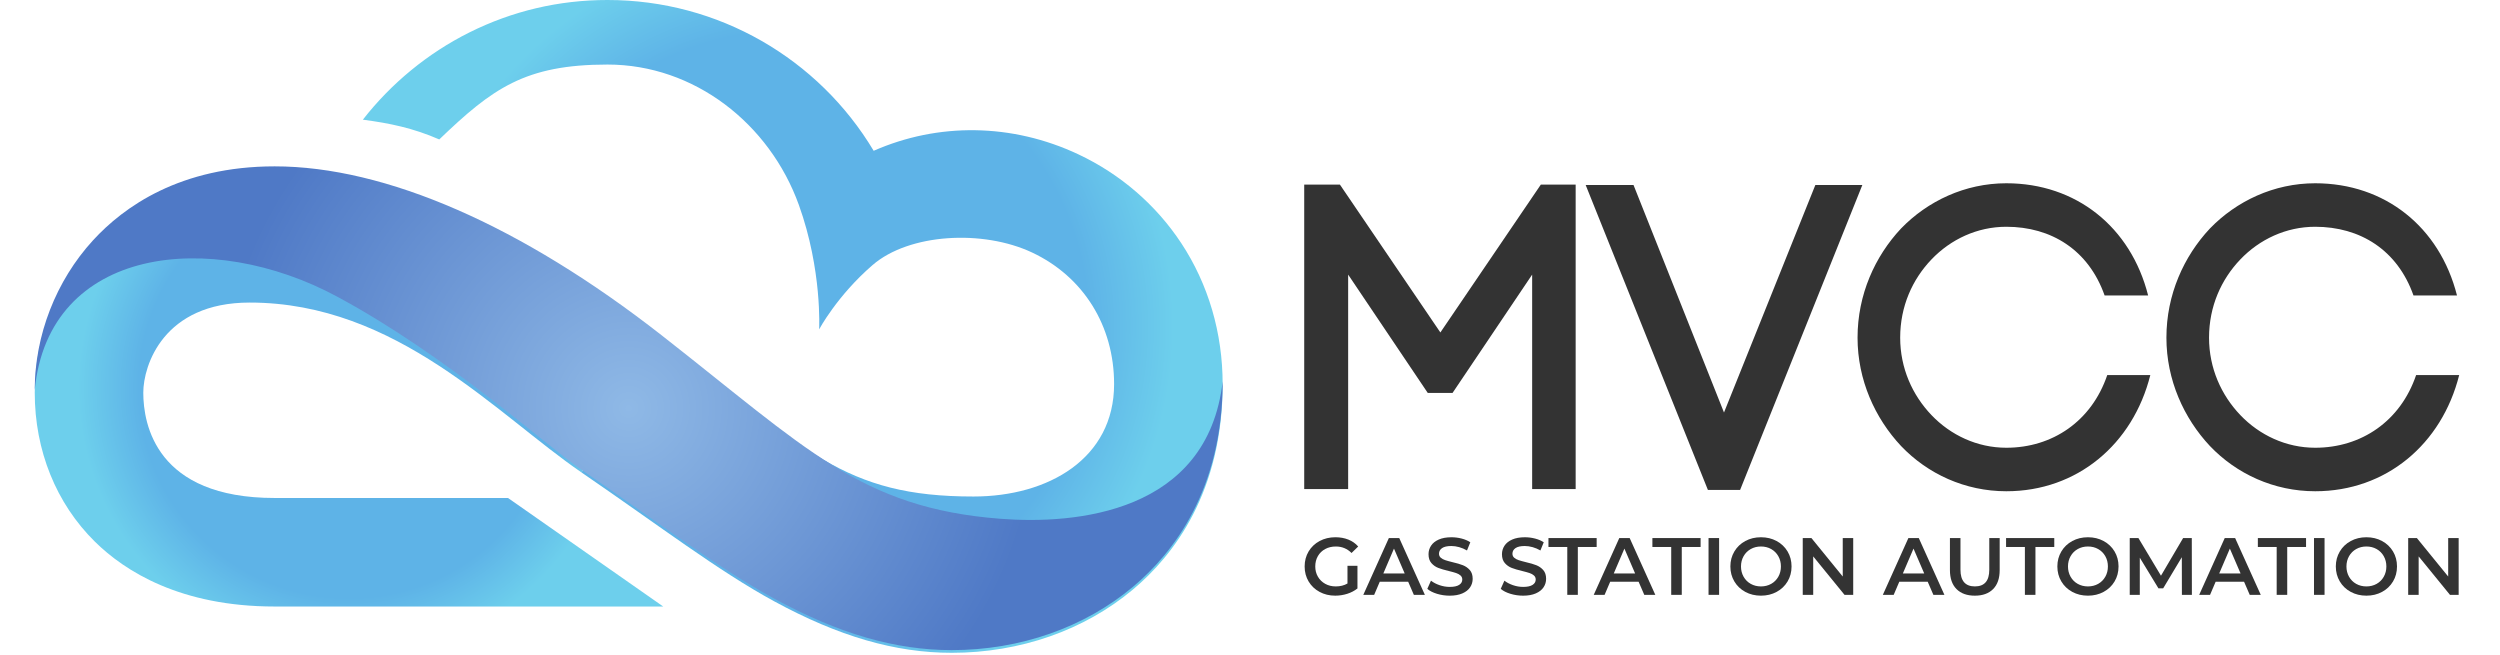 <svg xmlns="http://www.w3.org/2000/svg" width="748" height="196" viewBox="0 0 748 196" fill="none"><path d="M181.781 0C167.234 0 153.297 3.279 140.362 9.743C128.048 15.902 117.054 24.917 108.569 35.81C116.489 36.85 123.629 38.309 131.427 41.72C147.339 26.459 157.079 19.313 181.781 19.313C207.706 19.313 230.252 36.968 239.021 61.323C246.039 80.819 245.086 98.551 245.086 98.551C245.086 98.551 250.444 88.486 261.095 79.287C271.992 69.874 294.039 68.595 308.839 75.568C324.179 82.798 333.339 97.511 333.339 114.917C333.339 137.193 313.67 148.558 291.259 148.558C252.555 148.558 241.19 134.923 197.998 101.151L173.975 141.345C197.662 157.583 214.967 170.84 231.6 179.89C250.95 190.416 267.843 195.32 284.768 195.32C305.172 195.32 324.432 188.586 339.013 176.355C351.238 166.102 365.815 147.116 365.815 114.917C365.815 99.622 361.538 85.044 353.442 72.764C345.886 61.303 335.249 52.118 322.682 46.194C302.759 36.805 280.629 36.656 261.4 45.117C244.899 17.521 214.908 0 181.781 0Z" fill="url(#paint0_radial_15_125)"></path><path d="M27.806 72.743C16.743 84.836 10.396 101.143 10.396 117.488C10.396 134.783 16.788 150.609 28.381 162.057C37.358 170.909 53.981 181.47 82.173 181.47H198.435L151.998 148.997H82.173C46.702 148.997 42.872 126.964 42.872 117.488C42.872 109.288 48.941 90.527 74.697 90.527C118.763 90.527 148.639 123.997 173.975 141.348L197.998 101.153C155.994 68.31 115.304 50.585 82.173 50.585C53.998 50.585 37.057 62.636 27.806 72.743Z" fill="url(#paint1_radial_15_125)"></path><path d="M27.806 71.931C16.743 84.024 10.396 100.334 10.396 116.676C14.518 73.713 63.089 68.378 100.896 88.762C134.242 106.726 163.238 133.185 173.975 140.539C197.662 156.774 214.967 170.035 231.6 179.081C250.951 189.607 267.844 194.515 284.768 194.515C305.172 194.515 324.432 187.777 339.013 175.549C351.238 165.293 365.816 146.307 365.816 114.108C361.344 153.599 321.652 156.958 299.314 155.221C257.425 151.974 241.19 134.117 197.998 100.345C155.994 67.498 115.304 49.773 82.173 49.773C53.998 49.773 37.057 61.824 27.806 71.931Z" fill="url(#paint2_radial_15_125)"></path><mask id="mask0_15_125" style="mask-type:luminance" maskUnits="userSpaceOnUse" x="0" y="0" width="748" height="196"><path d="M0 0.004H747.147V195.32H0V0.004Z" fill="white"></path></mask><g mask="url(#mask0_15_125)"><path d="M403.367 146.33H390.221V55.224H400.896L430.959 99.474L461.023 55.224H471.438V146.33H458.42V82.165L434.602 117.566H427.185L403.367 82.165V146.33Z" fill="black" fill-opacity="0.8"></path><path d="M543.152 55.354H557.21L520.637 146.592H511.005L474.433 55.354H488.75L515.819 123.422L543.152 55.354Z" fill="black" fill-opacity="0.8"></path><path d="M568.794 68.368C576.734 60.167 587.929 54.833 600.292 54.833C621.116 54.833 637.517 67.848 642.723 88.411H629.704C624.89 74.745 613.699 67.848 600.292 67.848C591.572 67.848 583.632 71.622 577.906 77.612C572.18 83.597 568.534 91.666 568.534 101.038C568.534 110.146 572.18 118.215 577.906 124.204C583.632 130.19 591.572 133.964 600.292 133.964C614.087 133.964 625.802 126.027 630.488 112.229H643.374C638.165 132.925 621.504 146.982 600.292 146.982C587.929 146.982 576.734 141.773 568.794 133.444C560.985 125.116 555.779 113.661 555.779 101.038C555.779 88.151 560.985 76.697 568.794 68.368Z" fill="black" fill-opacity="0.8"></path><path d="M661.206 68.368C669.147 60.167 680.342 54.833 692.705 54.833C713.528 54.833 729.929 67.848 735.135 88.411H722.117C717.302 74.745 706.111 67.848 692.705 67.848C683.984 67.848 676.044 71.622 670.318 77.612C664.592 83.597 660.946 91.666 660.946 101.038C660.946 110.146 664.592 118.215 670.318 124.204C676.044 130.19 683.984 133.964 692.705 133.964C706.499 133.964 718.214 126.027 722.9 112.229H735.786C730.577 132.925 713.916 146.982 692.705 146.982C680.342 146.982 669.147 141.773 661.206 133.444C653.397 125.116 648.191 113.661 648.191 101.038C648.191 88.151 653.397 76.697 661.206 68.368Z" fill="black" fill-opacity="0.8"></path><path d="M403.165 169.291H406.152V176.063C405.275 176.76 404.257 177.294 403.092 177.668C401.927 178.035 400.728 178.223 399.498 178.223C397.768 178.223 396.205 177.848 394.815 177.093C393.422 176.344 392.33 175.301 391.536 173.977C390.743 172.649 390.348 171.152 390.348 169.485C390.348 167.818 390.743 166.321 391.536 164.993C392.33 163.666 393.425 162.626 394.826 161.874C396.226 161.122 397.799 160.744 399.55 160.744C400.971 160.744 402.267 160.98 403.432 161.447C404.6 161.919 405.577 162.605 406.371 163.513L404.381 165.454C403.085 164.161 401.522 163.513 399.695 163.513C398.496 163.513 397.432 163.763 396.503 164.265C395.571 164.768 394.843 165.471 394.316 166.376C393.789 167.284 393.526 168.32 393.526 169.485C393.526 170.618 393.789 171.637 394.316 172.542C394.843 173.45 395.571 174.161 396.503 174.68C397.432 175.197 398.486 175.457 399.671 175.457C400.999 175.457 402.16 175.166 403.165 174.583V169.291Z" fill="black" fill-opacity="0.8"></path><path d="M420.28 171.572L417.077 164.141L413.896 171.572H420.28ZM421.323 174.047H412.828L411.15 177.98H407.899L415.545 160.987H418.654L426.324 177.98H423.025L421.323 174.047Z" fill="black" fill-opacity="0.8"></path><path d="M429.953 177.668C428.729 177.297 427.766 176.801 427.052 176.184L428.147 173.734C428.84 174.285 429.693 174.732 430.705 175.082C431.717 175.429 432.732 175.602 433.751 175.602C435.013 175.602 435.956 175.401 436.58 174.995C437.204 174.593 437.515 174.056 437.515 173.394C437.515 172.909 437.342 172.507 436.992 172.191C436.646 171.876 436.205 171.63 435.672 171.453C435.138 171.273 434.41 171.072 433.485 170.847C432.192 170.538 431.142 170.23 430.341 169.921C429.54 169.616 428.854 169.134 428.279 168.479C427.703 167.824 427.416 166.937 427.416 165.821C427.416 164.882 427.672 164.026 428.182 163.26C428.691 162.49 429.457 161.88 430.487 161.426C431.516 160.972 432.774 160.747 434.264 160.747C435.297 160.747 436.316 160.875 437.321 161.135C438.326 161.395 439.193 161.766 439.917 162.251L438.923 164.701C438.181 164.265 437.401 163.935 436.594 163.707C435.782 163.481 434.999 163.367 434.237 163.367C432.992 163.367 432.064 163.578 431.46 163.998C430.85 164.421 430.549 164.979 430.549 165.675C430.549 166.161 430.722 166.556 431.069 166.864C431.419 167.173 431.859 167.415 432.393 167.592C432.927 167.772 433.654 167.973 434.576 168.199C435.841 168.49 436.878 168.791 437.685 169.11C438.493 169.426 439.186 169.907 439.761 170.552C440.337 171.2 440.624 172.074 440.624 173.176C440.624 174.115 440.368 174.964 439.858 175.723C439.349 176.486 438.576 177.092 437.54 177.546C436.503 177.997 435.242 178.226 433.751 178.226C432.441 178.226 431.176 178.038 429.953 177.668Z" fill="black" fill-opacity="0.8"></path><path d="M451.924 177.668C450.701 177.297 449.737 176.801 449.023 176.184L450.119 173.734C450.812 174.285 451.664 174.732 452.677 175.082C453.689 175.429 454.704 175.602 455.723 175.602C456.985 175.602 457.927 175.401 458.551 174.995C459.175 174.593 459.487 174.056 459.487 173.394C459.487 172.909 459.314 172.507 458.964 172.191C458.617 171.876 458.177 171.63 457.643 171.453C457.109 171.273 456.382 171.072 455.456 170.847C454.163 170.538 453.113 170.23 452.313 169.921C451.512 169.616 450.826 169.134 450.25 168.479C449.675 167.824 449.387 166.937 449.387 165.821C449.387 164.882 449.644 164.026 450.153 163.26C450.663 162.49 451.429 161.88 452.458 161.426C453.488 160.972 454.746 160.747 456.236 160.747C457.269 160.747 458.288 160.875 459.293 161.135C460.298 161.395 461.165 161.766 461.889 162.251L460.894 164.701C460.153 164.265 459.373 163.935 458.565 163.707C457.754 163.481 456.971 163.367 456.208 163.367C454.964 163.367 454.035 163.578 453.432 163.998C452.822 164.421 452.521 164.979 452.521 165.675C452.521 166.161 452.694 166.556 453.04 166.864C453.391 167.173 453.831 167.415 454.364 167.592C454.898 167.772 455.626 167.973 456.548 168.199C457.813 168.49 458.849 168.791 459.657 169.11C460.465 169.426 461.158 169.907 461.733 170.552C462.308 171.2 462.596 172.074 462.596 173.176C462.596 174.115 462.34 174.964 461.83 175.723C461.321 176.486 460.548 177.092 459.511 177.546C458.475 177.997 457.213 178.226 455.723 178.226C454.413 178.226 453.148 178.038 451.924 177.668Z" fill="black" fill-opacity="0.8"></path><path d="M468.93 163.657H463.298V160.988H477.72V163.657H472.087V177.981H468.93V163.657Z" fill="black" fill-opacity="0.8"></path><path d="M489.224 171.572L486.022 164.141L482.84 171.572H489.224ZM490.267 174.047H481.772L480.095 177.98H476.844L484.49 160.987H487.599L495.269 177.98H491.969L490.267 174.047Z" fill="black" fill-opacity="0.8"></path><path d="M500.029 163.657H494.396V160.988H508.818V163.657H503.186V177.981H500.029V163.657Z" fill="black" fill-opacity="0.8"></path><path d="M511.196 160.987H514.354V177.98H511.196V160.987Z" fill="black" fill-opacity="0.8"></path><path d="M529.938 174.692C530.843 174.182 531.557 173.468 532.073 172.557C532.593 171.642 532.849 170.619 532.849 169.486C532.849 168.353 532.593 167.327 532.073 166.415C531.557 165.5 530.843 164.79 529.938 164.277C529.03 163.767 528.011 163.511 526.878 163.511C525.748 163.511 524.725 163.767 523.821 164.277C522.913 164.79 522.202 165.5 521.682 166.415C521.166 167.327 520.906 168.353 520.906 169.486C520.906 170.619 521.166 171.642 521.682 172.557C522.202 173.468 522.913 174.182 523.821 174.692C524.725 175.201 525.748 175.458 526.878 175.458C528.011 175.458 529.03 175.201 529.938 174.692ZM522.195 177.094C520.802 176.345 519.71 175.298 518.916 173.964C518.123 172.63 517.728 171.136 517.728 169.486C517.728 167.833 518.123 166.342 518.916 165.008C519.71 163.67 520.802 162.627 522.195 161.875C523.585 161.119 525.148 160.745 526.878 160.745C528.611 160.745 530.17 161.119 531.564 161.875C532.957 162.627 534.049 163.667 534.842 164.994C535.636 166.322 536.031 167.819 536.031 169.486C536.031 171.153 535.636 172.65 534.842 173.974C534.049 175.302 532.957 176.345 531.564 177.094C530.17 177.849 528.611 178.224 526.878 178.224C525.148 178.224 523.585 177.849 522.195 177.094Z" fill="black" fill-opacity="0.8"></path><path d="M554.481 160.988V177.981H551.882L542.513 166.475V177.981H539.38V160.988H541.979L551.348 172.495V160.988H554.481Z" fill="black" fill-opacity="0.8"></path><path d="M575.723 171.572L572.521 164.141L569.339 171.572H575.723ZM576.766 174.047H568.271L566.594 177.98H563.343L570.989 160.987H574.098L581.768 177.98H578.468L576.766 174.047Z" fill="black" fill-opacity="0.8"></path><path d="M585.385 176.245C584.075 174.928 583.42 173.039 583.42 170.578V160.987H586.574V170.456C586.574 173.791 588.016 175.454 590.896 175.454C593.762 175.454 595.194 173.791 595.194 170.456V160.987H598.303V170.578C598.303 173.039 597.651 174.928 596.348 176.245C595.045 177.565 593.218 178.224 590.872 178.224C588.525 178.224 586.695 177.565 585.385 176.245Z" fill="black" fill-opacity="0.8"></path><path d="M605.849 163.657H600.217V160.988H614.639V163.657H609.006V177.981H605.849V163.657Z" fill="black" fill-opacity="0.8"></path><path d="M627.773 174.692C628.678 174.182 629.392 173.468 629.908 172.557C630.428 171.642 630.684 170.619 630.684 169.486C630.684 168.353 630.428 167.327 629.908 166.415C629.392 165.5 628.678 164.79 627.773 164.277C626.865 163.767 625.846 163.511 624.713 163.511C623.583 163.511 622.56 163.767 621.656 164.277C620.748 164.79 620.037 165.5 619.517 166.415C619.001 167.327 618.741 168.353 618.741 169.486C618.741 170.619 619.001 171.642 619.517 172.557C620.037 173.468 620.748 174.182 621.656 174.692C622.56 175.201 623.583 175.458 624.713 175.458C625.846 175.458 626.865 175.201 627.773 174.692ZM620.03 177.094C618.637 176.345 617.545 175.298 616.751 173.964C615.958 172.63 615.562 171.136 615.562 169.486C615.562 167.833 615.958 166.342 616.751 165.008C617.545 163.67 618.637 162.627 620.03 161.875C621.42 161.119 622.983 160.745 624.713 160.745C626.446 160.745 628.005 161.119 629.399 161.875C630.792 162.627 631.884 163.667 632.677 164.994C633.471 166.322 633.866 167.819 633.866 169.486C633.866 171.153 633.471 172.65 632.677 173.974C631.884 175.302 630.792 176.345 629.399 177.094C628.005 177.849 626.446 178.224 624.713 178.224C622.983 178.224 621.42 177.849 620.03 177.094Z" fill="black" fill-opacity="0.8"></path><path d="M652.825 177.98L652.801 166.716L647.218 176.036H645.81L640.227 166.862V177.98H637.215V160.987H639.814L646.563 172.251L653.189 160.987H655.785L655.813 177.98H652.825Z" fill="black" fill-opacity="0.8"></path><path d="M670.376 171.572L667.174 164.141L663.992 171.572H670.376ZM671.42 174.047H662.925L661.247 177.98H657.996L665.642 160.987H668.751L676.421 177.98H673.121L671.42 174.047Z" fill="black" fill-opacity="0.8"></path><path d="M681.181 163.657H675.549V160.988H689.971V163.657H684.338V177.981H681.181V163.657Z" fill="black" fill-opacity="0.8"></path><path d="M692.348 160.987H695.505V177.98H692.348V160.987Z" fill="black" fill-opacity="0.8"></path><path d="M711.088 174.692C711.993 174.182 712.707 173.468 713.223 172.557C713.743 171.642 714 170.619 714 169.486C714 168.353 713.743 167.327 713.223 166.415C712.707 165.5 711.993 164.79 711.088 164.277C710.18 163.767 709.161 163.511 708.028 163.511C706.898 163.511 705.876 163.767 704.971 164.277C704.063 164.79 703.352 165.5 702.833 166.415C702.316 167.327 702.056 168.353 702.056 169.486C702.056 170.619 702.316 171.642 702.833 172.557C703.352 173.468 704.063 174.182 704.971 174.692C705.876 175.201 706.898 175.458 708.028 175.458C709.161 175.458 710.18 175.201 711.088 174.692ZM703.346 177.094C701.952 176.345 700.86 175.298 700.067 173.964C699.273 172.63 698.878 171.136 698.878 169.486C698.878 167.833 699.273 166.342 700.067 165.008C700.86 163.67 701.952 162.627 703.346 161.875C704.735 161.119 706.299 160.745 708.028 160.745C709.761 160.745 711.321 161.119 712.714 161.875C714.107 162.627 715.199 163.667 715.993 164.994C716.786 166.322 717.182 167.819 717.182 169.486C717.182 171.153 716.786 172.65 715.993 173.974C715.199 175.302 714.107 176.345 712.714 177.094C711.321 177.849 709.761 178.224 708.028 178.224C706.299 178.224 704.735 177.849 703.346 177.094Z" fill="black" fill-opacity="0.8"></path><path d="M735.631 160.988V177.981H733.032L723.663 166.475V177.981H720.53V160.988H723.13L732.498 172.495V160.988H735.631Z" fill="black" fill-opacity="0.8"></path></g><defs><radialGradient id="paint0_radial_15_125" cx="0" cy="0" r="1" gradientUnits="userSpaceOnUse" gradientTransform="translate(237.193 97.661) scale(114.195 114.195)"><stop stop-color="#5EB3E7"></stop><stop offset="0.776" stop-color="#5EB3E7"></stop><stop offset="1" stop-color="#6DCFEC"></stop></radialGradient><radialGradient id="paint1_radial_15_125" cx="0" cy="0" r="1" gradientUnits="userSpaceOnUse" gradientTransform="translate(104.417 116.028) scale(81.001)"><stop stop-color="#5EB3E7"></stop><stop offset="0.776" stop-color="#5EB3E7"></stop><stop offset="1" stop-color="#6DCFEC"></stop></radialGradient><radialGradient id="paint2_radial_15_125" cx="0" cy="0" r="1" gradientUnits="userSpaceOnUse" gradientTransform="translate(188.106 122.144) rotate(-162) scale(135.68 135.68)"><stop stop-color="#8FB9E6"></stop><stop offset="0.903" stop-color="#4F79C6"></stop><stop offset="1" stop-color="#4F79C6"></stop></radialGradient></defs></svg>